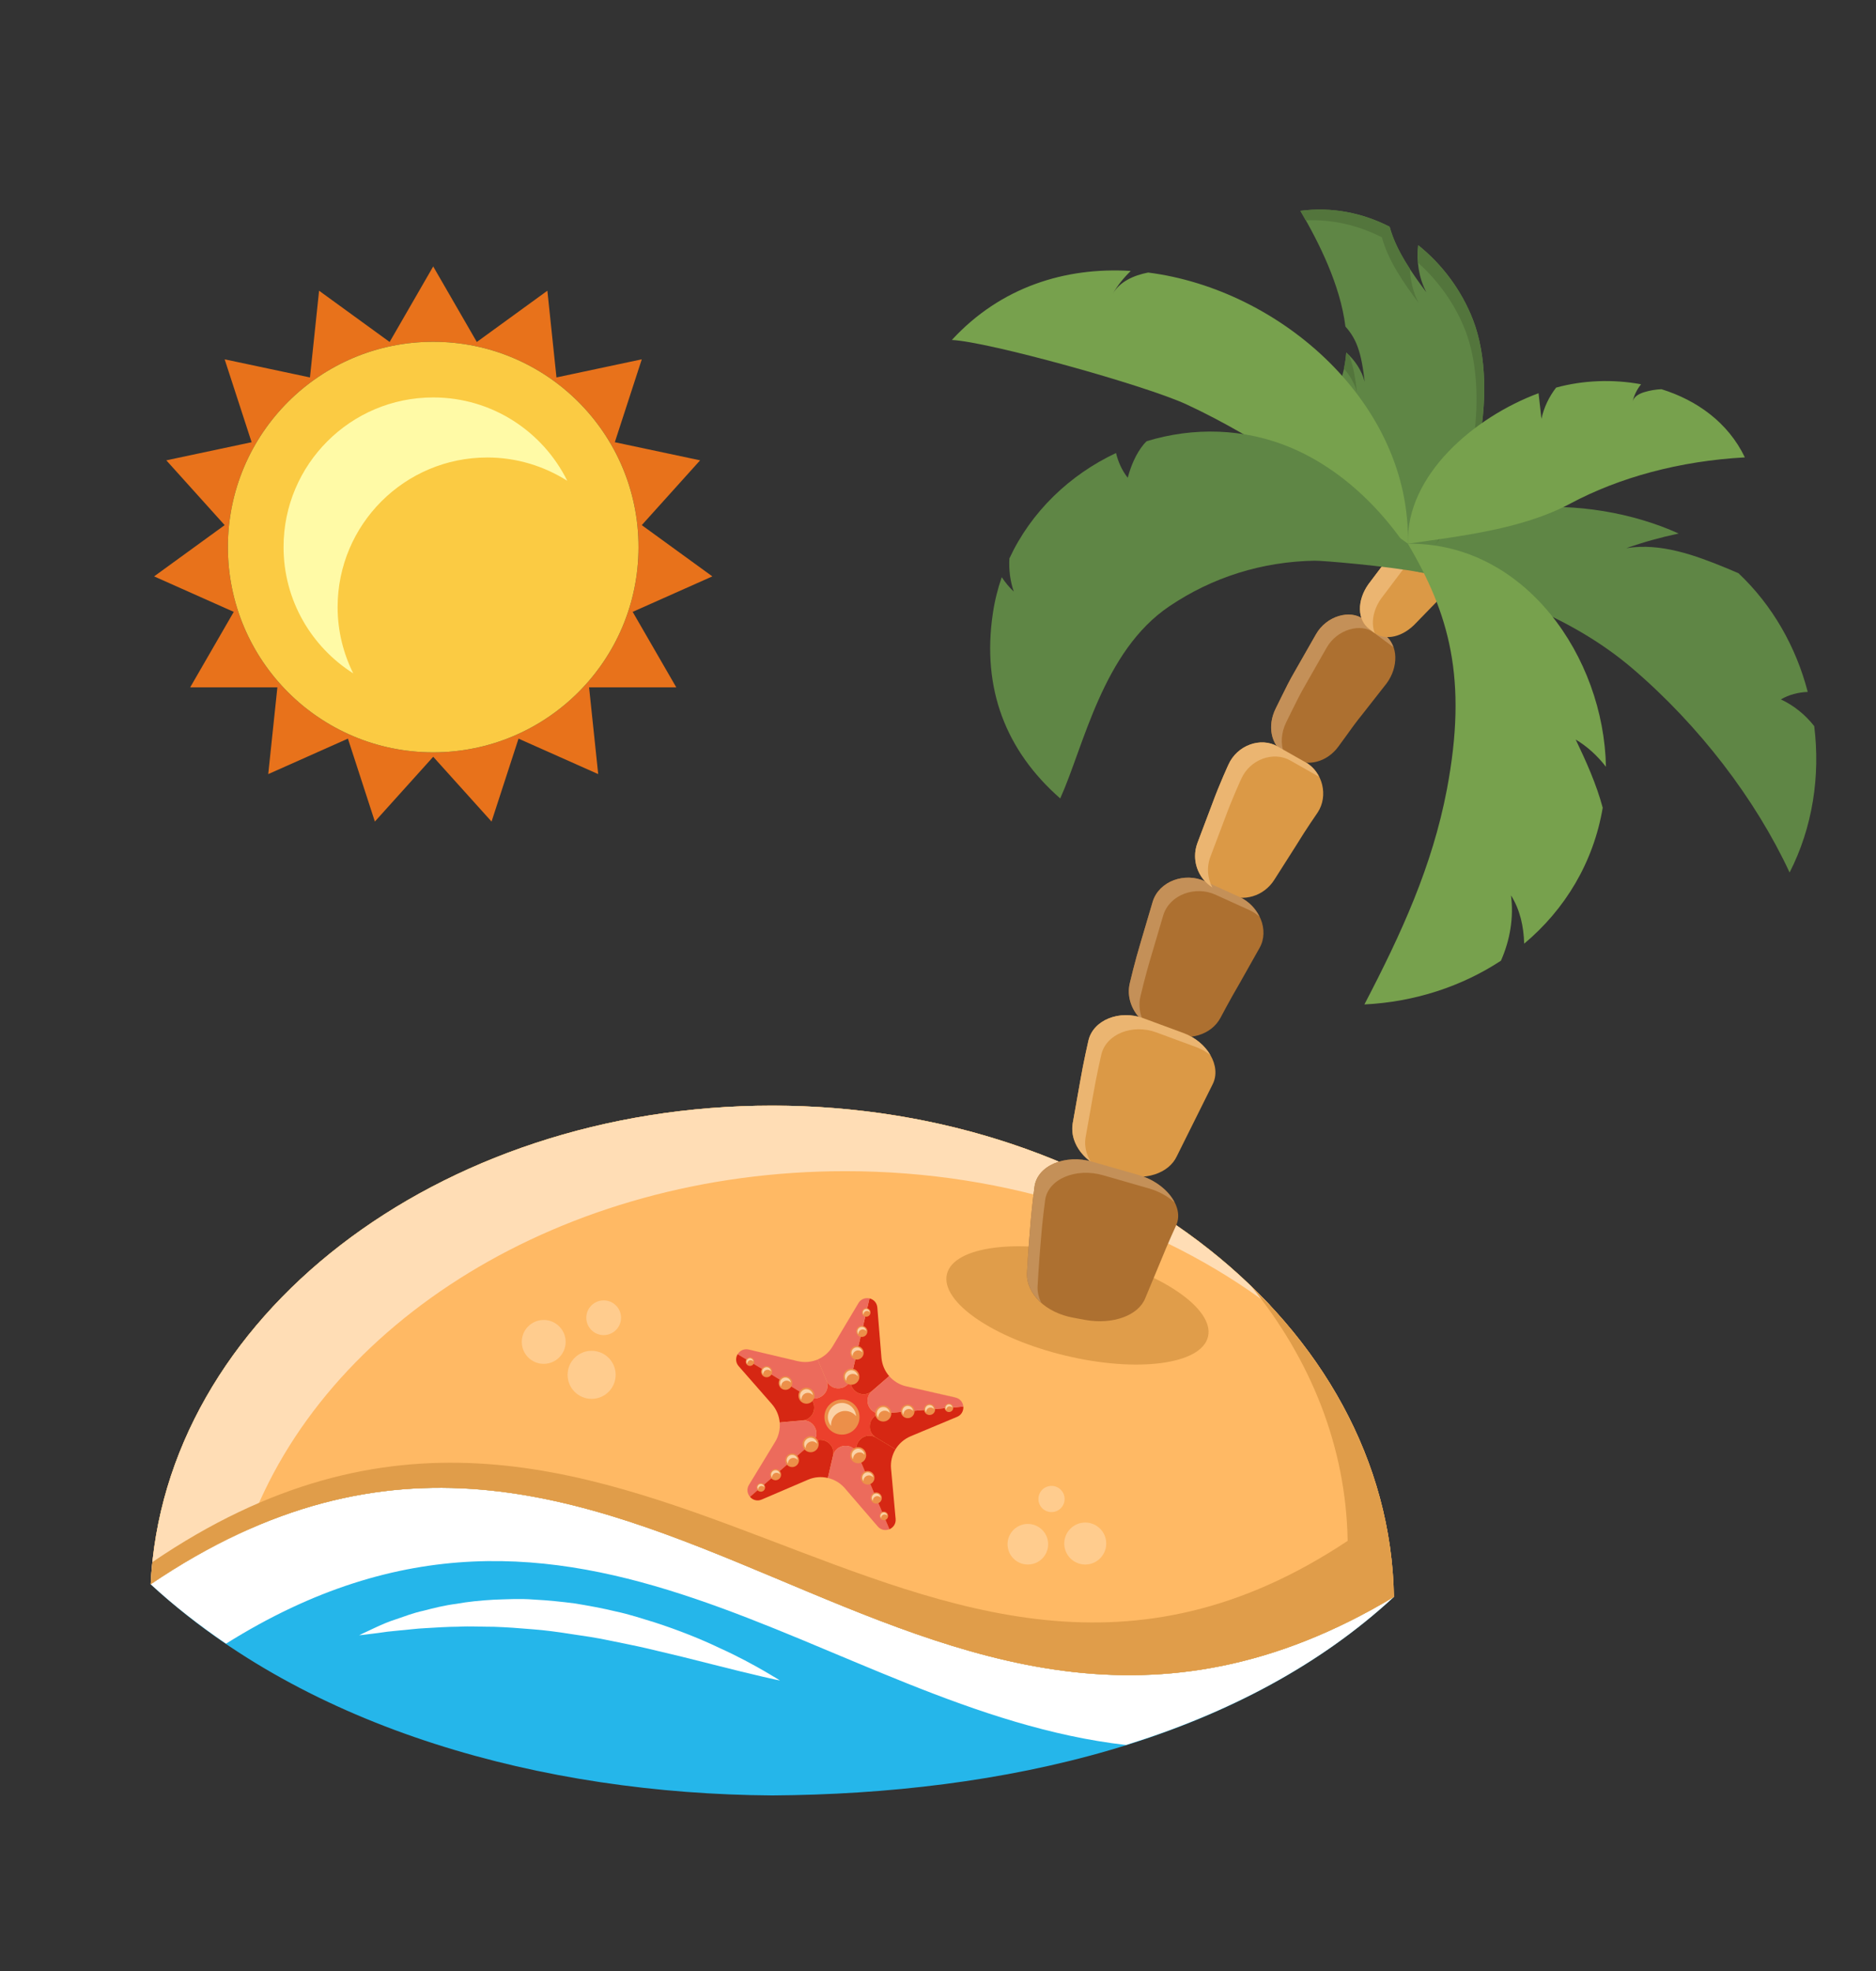 <?xml version="1.0" encoding="iso-8859-1"?>
<!-- Generator: Adobe Illustrator 16.0.0, SVG Export Plug-In . SVG Version: 6.00 Build 0)  -->
<!DOCTYPE svg PUBLIC "-//W3C//DTD SVG 1.1//EN" "http://www.w3.org/Graphics/SVG/1.1/DTD/svg11.dtd">
<svg version="1.1" id="_1" xmlns="http://www.w3.org/2000/svg" xmlns:xlink="http://www.w3.org/1999/xlink" x="0px" y="0px"
	 width="85.333px" height="89.667px" viewBox="0 0 85.333 89.667" style="enable-background:new 0 0 85.333 89.667;"
	 xml:space="preserve">
<rect x="0" y="0" width="85.333" height="89.667" fill="#333333" stroke="none"/>
<g>
	<g>
		<path style="fill:#E8721B;" d="M28.778,27.836l3.624-1.614l-3.21-2.332l2.654-2.948l-3.88-0.824l1.226-3.771l-3.88,0.824
			l-0.414-3.945l-3.209,2.332l-1.984-3.436l-1.982,3.436l-3.209-2.332l-0.415,3.945l-3.88-0.824l1.226,3.771l-3.88,0.824
			l2.654,2.948l-3.209,2.332l3.623,1.614L8.65,31.271h3.967l-0.416,3.946l3.625-1.614l1.225,3.773l2.654-2.948l2.654,2.948
			l1.227-3.773l3.624,1.614l-0.415-3.946h3.967L28.778,27.836z M19.705,34.227c-5.157,0-9.339-4.181-9.339-9.339
			s4.182-9.339,9.339-9.339c5.158,0,9.34,4.182,9.34,9.339S24.863,34.227,19.705,34.227z"/>
		<circle style="fill:#FBCB43;" cx="19.705" cy="24.888" r="9.339"/>
		<path style="fill:#FFFAA6;" d="M15.357,27.62c0-3.759,3.048-6.807,6.808-6.807c1.339,0,2.584,0.394,3.638,1.06
			c-1.113-2.245-3.422-3.792-6.098-3.792c-3.759,0-6.807,3.048-6.807,6.807c0,2.42,1.268,4.54,3.17,5.747
			C15.617,29.726,15.357,28.705,15.357,27.62z"/>
	</g>
	<path style="fill:#25B6EA;" d="M6.855,72.074c7.131,6.598,17.833,9.537,28.274,9.607c10.441-0.07,21.144-2.436,28.274-9.033
		C41.526,85.781,28.724,57.269,6.855,72.074z"/>
	<path style="fill:#FFFFFF;" d="M51.218,79.386c4.593-1.43,8.796-3.602,12.186-6.738c-21.878,13.133-34.68-15.379-56.549-0.574
		c1.064,0.984,2.215,1.877,3.426,2.703C26.296,64.738,37.479,77.814,51.218,79.386z"/>
	<path style="fill:#FFFFFF;" d="M16.337,74.394c0,0,0.279-0.141,0.774-0.367c0.247-0.113,0.547-0.25,0.915-0.365
		c0.361-0.121,0.773-0.285,1.233-0.383c0.457-0.119,0.956-0.246,1.495-0.314c0.535-0.098,1.107-0.154,1.701-0.188
		c0.592-0.02,1.209-0.057,1.832-0.006c0.623,0.031,1.253,0.096,1.881,0.178c0.622,0.105,1.246,0.215,1.847,0.363
		c0.608,0.127,1.187,0.322,1.748,0.492c1.117,0.361,2.133,0.77,2.976,1.174c0.85,0.385,1.531,0.762,2.004,1.033
		c0.473,0.273,0.736,0.441,0.736,0.441s-0.309-0.059-0.838-0.184c-0.529-0.121-1.28-0.307-2.172-0.533
		c-0.445-0.113-0.928-0.234-1.438-0.361c-0.507-0.121-1.043-0.248-1.596-0.381c-0.553-0.129-1.128-0.238-1.707-0.359
		c-0.579-0.125-1.173-0.211-1.765-0.297c-0.591-0.094-1.185-0.174-1.771-0.217c-0.586-0.051-1.162-0.092-1.724-0.111
		c-0.56,0-1.104-0.033-1.619-0.004c-0.518,0.004-1.006,0.037-1.46,0.064c-0.457,0.02-0.863,0.08-1.236,0.109
		c-0.369,0.031-0.698,0.072-0.967,0.115C16.649,74.365,16.337,74.394,16.337,74.394z"/>
	<path style="fill:#FFB964;" d="M63.404,72.648C63.196,60.279,50.617,50.3,35.121,50.3c-15.256,0-27.685,9.672-28.266,21.773
		C28.724,57.269,41.526,85.781,63.404,72.648z"/>
	<path style="fill:#FFB964;" d="M63.404,72.648C63.196,60.279,50.617,50.3,35.121,50.3c-15.256,0-27.685,9.672-28.266,21.773
		C28.724,57.269,41.526,85.781,63.404,72.648z"/>
	<path style="fill:#FFDDB5;" d="M38.453,53.281c7.484,0,14.281,2.334,19.34,6.133C52.636,53.884,44.404,50.3,35.121,50.3
		c-15.256,0-27.685,9.672-28.266,21.773c1.521-1.029,2.997-1.842,4.437-2.482C14.718,60.169,25.579,53.281,38.453,53.281z"/>
	<path style="fill:#E09D4A;" d="M56.907,58.511c2.726,3.35,4.324,7.334,4.393,11.588C41.686,83.152,28.412,56.435,6.935,71.064
		c-0.035,0.334-0.063,0.67-0.08,1.01c21.869-14.805,34.671,13.707,56.549,0.574C63.313,67.277,60.888,62.359,56.907,58.511z"/>
	
		<ellipse transform="matrix(0.972 0.233 -0.233 0.972 15.21 -9.793)" style="fill:#E09D4A;" cx="49.019" cy="59.424" rx="6.109" ry="2.349"/>
	<g>
		<path style="fill:#AD7030;" d="M51.795,53.455l-2.087-0.598c-1.247-0.365-2.534,0.164-2.654,1.148c0,0-0.133,0.959-0.203,1.941
			c-0.085,0.975-0.137,1.957-0.137,1.957c-0.046,0.951,0.848,1.818,2.119,2.047l0.53,0.098c1.271,0.227,2.428-0.207,2.736-1
			c0,0,0.347-0.834,0.693-1.666c0.335-0.832,0.717-1.66,0.717-1.66C53.865,54.888,53.033,53.816,51.795,53.455z"/>
		<path style="fill:#DB9946;" d="M53.838,47l-1.821-0.672c-1.084-0.402-2.292,0.068-2.509,1.018c0,0-0.218,0.936-0.381,1.885
			c-0.168,0.949-0.336,1.895-0.336,1.895c-0.139,0.914,0.573,1.834,1.693,2.158l0.469,0.137c1.12,0.326,2.211-0.033,2.578-0.822
			l1.63-3.275C55.573,48.503,54.922,47.402,53.838,47z"/>
		<path style="fill:#AD7030;" d="M56.37,40.802l-1.558-0.708c-0.92-0.424-2.083-0.009-2.376,0.917c0,0-0.272,0.921-0.544,1.84
			c-0.277,0.915-0.494,1.848-0.494,1.848c-0.227,0.89,0.318,1.816,1.295,2.179l0.407,0.152c0.978,0.363,2,0.049,2.414-0.723
			c0,0,0.426-0.813,0.889-1.602c0.447-0.795,0.895-1.589,0.895-1.589C57.742,42.318,57.299,41.229,56.37,40.802z"/>
		<path style="fill:#DB9946;" d="M59.398,34.685l-1.288-0.729c-0.763-0.438-1.835-0.058-2.232,0.83c0,0-0.403,0.872-0.732,1.77
			c-0.338,0.895-0.676,1.788-0.676,1.788c-0.322,0.857,0.086,1.79,0.913,2.17l0.35,0.162c0.839,0.385,1.761,0.09,2.229-0.648
			c0,0,0.491-0.77,0.98-1.54c0.474-0.779,0.993-1.523,0.993-1.523C60.436,36.205,60.163,35.122,59.398,34.685z"/>
		<path style="fill:#AD7030;" d="M63.004,28.906l-1.003-0.744c-0.58-0.438-1.665-0.153-2.143,0.697c0,0-0.478,0.836-0.953,1.67
			c-0.244,0.414-0.454,0.844-0.612,1.166c-0.158,0.322-0.265,0.537-0.265,0.537c-0.407,0.821-0.207,1.721,0.481,2.114l0.287,0.166
			c0.689,0.393,1.574,0.154,2.084-0.55c0,0,0.134-0.184,0.335-0.459c0.199-0.277,0.461-0.648,0.748-0.998
			c0.558-0.711,1.114-1.422,1.114-1.422C63.612,30.353,63.61,29.362,63.004,28.906z"/>
		<path style="fill:#C49058;" d="M47.197,58.515c0,0,0.052-0.98,0.137-1.955c0.07-0.982,0.203-1.943,0.203-1.943
			c0.119-0.98,1.407-1.512,2.654-1.146l2.087,0.6c0.452,0.133,0.849,0.357,1.153,0.637c-0.272-0.539-0.876-1.029-1.636-1.252
			l-2.087-0.598c-1.247-0.365-2.534,0.164-2.654,1.148c0,0-0.133,0.959-0.203,1.941c-0.085,0.975-0.137,1.955-0.137,1.955
			c-0.024,0.51,0.226,0.992,0.651,1.367C47.248,59.033,47.184,58.779,47.197,58.515z"/>
		<path style="fill:#C49058;" d="M51.879,45.313c0,0,0.217-0.934,0.495-1.849c0.271-0.919,0.543-1.84,0.543-1.84
			c0.294-0.926,1.456-1.341,2.377-0.918l1.558,0.708c0.163,0.076,0.304,0.176,0.436,0.287c-0.185-0.375-0.497-0.708-0.918-0.9
			l-1.558-0.708c-0.92-0.424-2.083-0.009-2.376,0.917c0,0-0.272,0.921-0.544,1.84c-0.277,0.915-0.494,1.848-0.494,1.848
			c-0.167,0.656,0.088,1.332,0.624,1.789C51.839,46.125,51.777,45.716,51.879,45.313z"/>
		<path style="fill:#C49058;" d="M58.511,32.846c0,0,0.106-0.215,0.265-0.537c0.159-0.322,0.368-0.751,0.612-1.166
			c0.476-0.834,0.952-1.67,0.952-1.67c0.479-0.851,1.563-1.136,2.143-0.697l0.898,0.666c-0.075-0.211-0.196-0.399-0.377-0.536
			l-1.003-0.744c-0.58-0.438-1.665-0.153-2.143,0.697c0,0-0.478,0.836-0.953,1.67c-0.244,0.414-0.454,0.844-0.612,1.166
			c-0.158,0.322-0.265,0.537-0.265,0.537c-0.386,0.777-0.221,1.619,0.381,2.042C58.246,33.852,58.268,33.337,58.511,32.846z"/>
		<path style="fill:#DB9946;" d="M67.394,23.795L66.7,23.05c-0.406-0.446-1.388-0.219-2.054,0.51c0,0-0.163,0.181-0.406,0.452
			c-0.253,0.263-0.548,0.646-0.838,1.031c-0.579,0.769-1.158,1.537-1.158,1.537c-0.533,0.751-0.5,1.63,0.03,2.027l0.222,0.169
			c0.54,0.405,1.338,0.193,1.921-0.441c0,0,0.627-0.645,1.255-1.291c0.309-0.326,0.617-0.651,0.873-0.866
			c0.247-0.225,0.411-0.374,0.411-0.374C67.609,25.199,67.801,24.242,67.394,23.795z"/>
		<path style="fill:#EBB571;" d="M49.375,51.769c0,0,0.168-0.947,0.337-1.893c0.163-0.953,0.381-1.891,0.381-1.891
			c0.217-0.947,1.425-1.418,2.508-1.016l1.821,0.672c0.235,0.088,0.445,0.211,0.634,0.357c-0.248-0.426-0.68-0.799-1.218-1
			l-1.821-0.672c-1.084-0.402-2.292,0.068-2.509,1.018c0,0-0.218,0.936-0.381,1.885c-0.168,0.949-0.336,1.895-0.336,1.895
			c-0.098,0.641,0.228,1.275,0.812,1.715C49.409,52.507,49.32,52.138,49.375,51.769z"/>
		<path style="fill:#EBB571;" d="M55.053,38.988c0,0,0.338-0.895,0.676-1.788c0.33-0.9,0.733-1.771,0.733-1.771
			c0.397-0.888,1.469-1.268,2.232-0.83l1.288,0.729c0.009,0.005,0.014,0.012,0.021,0.016c-0.136-0.27-0.338-0.505-0.606-0.658
			l-1.288-0.729c-0.763-0.438-1.835-0.058-2.232,0.83c0,0-0.403,0.872-0.732,1.77c-0.338,0.895-0.676,1.788-0.676,1.788
			c-0.289,0.77,0.014,1.598,0.679,2.034C54.927,39.963,54.875,39.464,55.053,38.988z"/>
		<path style="fill:#EBB571;" d="M62.829,27.223c0,0,0.578-0.769,1.158-1.537c0.29-0.385,0.584-0.769,0.837-1.032
			c0.245-0.271,0.406-0.452,0.406-0.452c0.667-0.729,1.647-0.955,2.054-0.509l0.145,0.156c-0.012-0.018-0.021-0.037-0.034-0.053
			L66.7,23.05c-0.406-0.446-1.388-0.219-2.054,0.51c0,0-0.163,0.181-0.406,0.452c-0.253,0.263-0.548,0.646-0.838,1.031
			c-0.579,0.769-1.158,1.537-1.158,1.537c-0.533,0.751-0.5,1.63,0.03,2.027l0.222,0.169c0.011,0.006,0.022,0.011,0.034,0.019
			C62.362,28.352,62.449,27.757,62.829,27.223z"/>
		<path style="fill:#5F8645;" d="M76.358,24.272c-0.808,0.172-1.605,0.391-2.384,0.667c1.561-0.257,3.129,0.318,4.592,0.921
			c0.171,0.07,0.342,0.144,0.512,0.218c1.553,1.466,2.621,3.36,3.15,5.4c-0.428,0.015-0.852,0.125-1.223,0.34
			c0.593,0.276,1.115,0.701,1.518,1.216c0.281,2.264-0.07,4.607-1.12,6.659c-1.54-3.316-4.1-6.679-7.153-9.286
			c-2.873-2.453-6.748-3.833-10.699-4.592C66.116,22.593,72.138,22.359,76.358,24.272z"/>
		<path style="fill:#5F8645;" d="M61.237,16.038c0.397,0.352,0.7,0.813,0.838,1.326c-0.068-0.551-0.14-1.105-0.335-1.625
			c-0.122-0.325-0.307-0.629-0.541-0.882c-0.23-1.881-1.202-3.821-2.048-5.265c1.439-0.191,2.832,0.096,4.059,0.723
			c0.291,1.072,0.989,2.07,1.669,2.982c-0.338-0.654-0.46-1.412-0.369-2.142c1.093,0.875,1.968,2.048,2.489,3.388
			c1.263,3.247,0.14,9-2.65,11.186c-1.688-1.89-4.008-6.251-3.293-8.646C61.156,16.744,61.211,16.394,61.237,16.038z"/>
		<path style="fill:#53753C;" d="M66.999,14.544c-0.521-1.34-1.396-2.513-2.489-3.388c-0.033,0.265-0.027,0.533-0.004,0.798
			c0.926,0.836,1.679,1.881,2.143,3.072c1.045,2.688,0.452,7.087-1.365,9.764C67.373,22.188,68.108,17.398,66.999,14.544z
			 M61.361,16.166c-0.041-0.042-0.08-0.087-0.124-0.127c-0.018,0.247-0.058,0.489-0.109,0.729c0.277,0.31,0.489,0.677,0.597,1.08
			c-0.068-0.551-0.14-1.105-0.335-1.625C61.382,16.202,61.37,16.185,61.361,16.166z M63.209,10.315
			c-1.225-0.626-2.619-0.914-4.059-0.723c0.081,0.139,0.163,0.286,0.246,0.432c1.227-0.052,2.406,0.234,3.462,0.773
			c0.29,1.072,0.989,2.07,1.669,2.982c-0.247-0.479-0.376-1.011-0.394-1.548C63.738,11.622,63.39,10.985,63.209,10.315z"/>
		<path style="fill:#77A14D;" d="M65.811,35.932c0.967-5.08,0.091-8.03-1.771-11.197c5.339-0.057,8.92,5.18,9.009,10.149
			c-0.38-0.493-0.843-0.921-1.376-1.24c0.481,1.005,0.941,2.029,1.229,3.103c-0.42,2.488-1.711,4.624-3.572,6.184
			c-0.023-0.781-0.186-1.54-0.6-2.197c0.132,1.008-0.045,2.042-0.457,2.972c-1.769,1.161-3.903,1.875-6.211,1.99
			C63.754,42.45,65.147,39.409,65.811,35.932z"/>
		<path style="fill:#77A14D;" d="M69.984,17.889c0.044,0.388,0.087,0.777,0.131,1.165c0.111-0.517,0.345-1.003,0.668-1.421
			c1.221-0.334,2.574-0.39,3.865-0.151c-0.188,0.232-0.324,0.504-0.387,0.797c0.049-0.238,0.302-0.369,0.533-0.439
			c0.254-0.078,0.516-0.121,0.78-0.134c1.616,0.503,3.033,1.518,3.794,3.102c-2.967,0.163-5.706,0.908-7.949,2.106
			c-2.174,1.16-4.938,1.466-7.379,1.822C63.952,21.607,67.064,18.973,69.984,17.889z"/>
		<path style="fill:#77A14D;" d="M51.434,12.327c-0.32,0.31-0.602,0.66-0.824,1.046c0.327-0.566,0.957-0.845,1.615-0.974
			c6.049,0.771,11.954,5.973,11.815,12.335c-3.158-2.252-6.707-4.777-10.068-6.335c-1.887-0.875-9.034-2.859-10.676-2.932
			C45.516,13.055,48.461,12.141,51.434,12.327z"/>
		<path style="fill:#5F8645;" d="M45.159,27.921c0.084-0.576,0.222-1.131,0.407-1.664c0.157,0.238,0.339,0.462,0.548,0.656
			c-0.167-0.482-0.229-0.998-0.2-1.507c0.988-2.131,2.752-3.811,4.85-4.796c0.099,0.408,0.272,0.796,0.533,1.125
			c0.145-0.545,0.368-1.079,0.723-1.518c0.042-0.052,0.093-0.098,0.139-0.146c2.114-0.644,4.443-0.609,6.603,0.314
			c2.195,0.937,4.351,2.845,5.939,5.67c-1.691-0.319-4.581-0.552-4.9-0.547c-2.393,0.044-4.641,0.744-6.614,2.075
			c-3.035,2.048-3.886,6.361-4.961,8.741C45.752,34.156,44.656,31.328,45.159,27.921z"/>
	</g>
	<g>
		<circle style="fill:#FFCC8E;" cx="26.911" cy="62.546" r="1.093"/>
		<circle style="fill:#FFCC8E;" cx="24.731" cy="61.048" r="0.998"/>
		<circle style="fill:#FFCC8E;" cx="27.459" cy="59.949" r="0.79"/>
	</g>
	<g>
		<path style="fill:#FFCC8E;" d="M46.841,71.171c-0.508,0.051-0.959-0.324-1.007-0.832c-0.048-0.506,0.324-0.957,0.832-1.006
			c0.508-0.047,0.958,0.324,1.007,0.832C47.721,70.673,47.349,71.125,46.841,71.171z"/>
		<circle style="fill:#FFCC8E;" cx="47.83" cy="68.195" r="0.596"/>
		<circle style="fill:#FFCC8E;" cx="49.364" cy="70.221" r="0.955"/>
	</g>
	<g>
		<polygon style="fill:#BF4130;" points="36.288,61.925 34.054,61.396 34.056,61.396 		"/>
		<polygon style="fill:#BF4130;" points="43.462,63.58 41.223,63.068 43.459,63.576 		"/>
		<path style="fill:#EC402C;" d="M39.847,65.4c-0.487-0.293-1.066,0.207-0.844,0.732c-0.223-0.525-0.985-0.457-1.113,0.096
			c0.128-0.553-0.527-0.949-0.958-0.578c0.431-0.371,0.132-1.076-0.435-1.027l0.079-0.014h0.001h0.001
			c0.501-0.107,0.634-0.795,0.171-1.074c0.488,0.293,1.066-0.209,0.844-0.732c0.223,0.523,0.984,0.457,1.114-0.098
			c-0.13,0.555,0.526,0.951,0.956,0.578c-0.43,0.373-0.131,1.078,0.436,1.027C39.533,64.361,39.36,65.107,39.847,65.4z"/>
		<path style="fill:#D62713;" d="M40.446,62.603l-0.264,0.23l-0.519,0.449c-0.43,0.373-1.086-0.023-0.956-0.578l0.843-3.635
			c0.182,0.043,0.338,0.189,0.357,0.414l0.188,2.293C40.123,62.089,40.25,62.378,40.446,62.603z"/>
		<path style="fill:#EC6B5C;" d="M39.55,59.07l-0.843,3.635c-0.13,0.555-0.892,0.621-1.114,0.098l-0.267-0.633l-0.136-0.32
			c0.277-0.119,0.52-0.322,0.682-0.596l1.178-1.975C39.166,59.089,39.369,59.029,39.55,59.07z"/>
		<path style="fill:#EC6B5C;" d="M36.75,63.535l-3.197-1.926c0.095-0.158,0.279-0.262,0.496-0.215l0.006,0.002l2.233,0.529h0.006
			c0.308,0.072,0.62,0.041,0.897-0.076l0.136,0.32l0.267,0.633C37.816,63.326,37.238,63.828,36.75,63.535z"/>
		<path style="fill:#D62713;" d="M36.579,64.609L36.579,64.609h-0.002l-0.753,0.072l0,0h-0.01l-0.348,0.033
			c-0.026-0.303-0.146-0.596-0.355-0.836l-1.514-1.729c-0.145-0.17-0.141-0.383-0.045-0.541l3.197,1.926
			C37.212,63.814,37.08,64.501,36.579,64.609z"/>
		<path style="fill:#D62713;" d="M36.577,64.609c-0.026,0.01-0.052,0.012-0.079,0.014l-0.674,0.059L36.577,64.609z"/>
		<path style="fill:#EC6B5C;" d="M36.932,65.65l-2.818,2.447c-0.12-0.139-0.161-0.348-0.051-0.537l1.196-1.965
			c0.164-0.27,0.232-0.582,0.207-0.881l0.348-0.033h0.01l0,0l0.674-0.059C37.064,64.574,37.363,65.279,36.932,65.65z"/>
		<path style="fill:#D62713;" d="M37.89,66.228l-0.234,1.01c-0.292-0.068-0.605-0.047-0.896,0.076l-2.113,0.906
			c-0.208,0.09-0.411,0.02-0.533-0.123l2.818-2.447C37.363,65.279,38.018,65.675,37.89,66.228z"/>
		<path style="fill:#EC6B5C;" d="M40.458,69.57c-0.172,0.07-0.383,0.047-0.53-0.123l-1.501-1.744
			c-0.207-0.24-0.479-0.396-0.771-0.465l0.234-1.01c0.128-0.553,0.891-0.621,1.113-0.096L40.458,69.57z"/>
		<path style="fill:#D62713;" d="M40.458,69.57l-1.455-3.438c-0.223-0.525,0.356-1.025,0.844-0.732l0.587,0.352l0.3,0.182
			c-0.152,0.254-0.229,0.553-0.204,0.865l0.209,2.301C40.76,69.324,40.629,69.498,40.458,69.57z"/>
		<path style="fill:#D62713;" d="M43.535,64.457l-2.125,0.889c-0.289,0.125-0.521,0.332-0.676,0.588l-0.3-0.182L39.847,65.4
			c-0.487-0.293-0.314-1.039,0.252-1.09l3.719-0.32C43.833,64.173,43.744,64.371,43.535,64.457z"/>
		<path style="fill:#EC6B5C;" d="M43.818,63.99l-3.719,0.32c-0.566,0.051-0.865-0.654-0.436-1.027l0.519-0.449l0.264-0.23
			c0.197,0.227,0.465,0.393,0.771,0.465h0.006l2.239,0.512h0.004C43.681,63.63,43.802,63.806,43.818,63.99z"/>
		<g>
			<g>
				<path style="fill:#EC8F49;" d="M39.082,62.714c-0.045,0.197-0.243,0.318-0.44,0.273c-0.196-0.045-0.319-0.242-0.273-0.439
					s0.243-0.32,0.439-0.273C39.004,62.318,39.126,62.515,39.082,62.714z"/>
				<path style="fill:#FBD2A6;" d="M38.503,62.73c0.036-0.158,0.195-0.256,0.354-0.219c0.066,0.014,0.121,0.051,0.16,0.1
					c-0.006-0.127-0.097-0.236-0.227-0.268c-0.157-0.037-0.316,0.061-0.354,0.221c-0.021,0.092,0.004,0.186,0.061,0.254
					C38.496,62.789,38.498,62.759,38.503,62.73z"/>
			</g>
			<g>
				<circle style="fill:#EC8F49;" cx="38.976" cy="61.544" r="0.309"/>
				<path style="fill:#FBD2A6;" d="M38.79,61.628c0.031-0.135,0.165-0.217,0.299-0.186c0.055,0.012,0.103,0.043,0.136,0.084
					c-0.008-0.105-0.083-0.199-0.191-0.225c-0.133-0.029-0.268,0.053-0.298,0.186c-0.018,0.078,0.003,0.156,0.05,0.213
					C38.783,61.677,38.785,61.652,38.79,61.628z"/>
			</g>
			<g>
				<circle style="fill:#EC8F49;" cx="39.202" cy="60.57" r="0.252"/>
				<path style="fill:#FBD2A6;" d="M39.05,60.64c0.025-0.109,0.133-0.18,0.243-0.152c0.046,0.01,0.083,0.035,0.11,0.068
					c-0.006-0.086-0.066-0.164-0.156-0.184c-0.108-0.025-0.217,0.043-0.242,0.152c-0.015,0.063,0.002,0.125,0.041,0.174
					C39.044,60.679,39.046,60.658,39.05,60.64z"/>
			</g>
			<g>
				<circle style="fill:#EC8F49;" cx="39.402" cy="59.708" r="0.194"/>
				<path style="fill:#FBD2A6;" d="M39.285,59.761c0.021-0.084,0.104-0.135,0.188-0.117c0.035,0.008,0.064,0.027,0.086,0.055
					c-0.006-0.068-0.052-0.127-0.12-0.143c-0.085-0.02-0.168,0.033-0.188,0.117c-0.011,0.049,0.002,0.098,0.031,0.135
					C39.281,59.791,39.281,59.777,39.285,59.761z"/>
			</g>
		</g>
		<g>
			<circle style="fill:#EC8F49;" cx="38.298" cy="64.467" r="0.799"/>
			<path style="fill:#FBD2A6;" d="M37.818,64.687c0.08-0.348,0.426-0.561,0.771-0.48c0.144,0.031,0.265,0.113,0.351,0.219
				c-0.018-0.275-0.214-0.518-0.496-0.584c-0.345-0.08-0.69,0.135-0.77,0.482c-0.047,0.201,0.008,0.402,0.129,0.549
				C37.798,64.812,37.803,64.748,37.818,64.687z"/>
		</g>
		<g>
			<g>
				<circle style="fill:#EC8F49;" cx="36.684" cy="63.493" r="0.366"/>
				<path style="fill:#FBD2A6;" d="M36.462,63.595c0.037-0.16,0.195-0.258,0.353-0.221c0.066,0.016,0.122,0.053,0.162,0.1
					c-0.009-0.125-0.098-0.236-0.228-0.268c-0.158-0.037-0.316,0.063-0.354,0.221c-0.021,0.094,0.004,0.188,0.06,0.254
					C36.453,63.654,36.456,63.625,36.462,63.595z"/>
			</g>
			<g>
				<circle style="fill:#EC8F49;" cx="35.728" cy="62.92" r="0.309"/>
				<path style="fill:#FBD2A6;" d="M35.542,63.003c0.03-0.133,0.164-0.217,0.298-0.186c0.056,0.012,0.103,0.045,0.135,0.084
					c-0.007-0.105-0.082-0.199-0.192-0.225c-0.133-0.029-0.266,0.051-0.297,0.186c-0.018,0.08,0.004,0.156,0.051,0.215
					C35.535,63.052,35.537,63.027,35.542,63.003z"/>
			</g>
			<g>
				<circle style="fill:#EC8F49;" cx="34.872" cy="62.404" r="0.252"/>
				<path style="fill:#FBD2A6;" d="M34.72,62.47c0.025-0.107,0.133-0.174,0.242-0.148c0.046,0.01,0.084,0.035,0.11,0.068
					c-0.005-0.088-0.067-0.164-0.155-0.184c-0.109-0.025-0.217,0.043-0.242,0.15c-0.016,0.064,0.002,0.127,0.04,0.174
					C34.714,62.511,34.715,62.492,34.72,62.47z"/>
			</g>
			<g>
				<circle style="fill:#EC8F49;" cx="34.114" cy="61.947" r="0.194"/>
				<path style="fill:#FBD2A6;" d="M33.997,62c0.02-0.084,0.104-0.137,0.187-0.117c0.035,0.008,0.064,0.029,0.086,0.053
					c-0.004-0.064-0.052-0.123-0.121-0.141c-0.084-0.018-0.167,0.033-0.186,0.117c-0.013,0.049,0,0.1,0.031,0.135
					C33.992,62.031,33.994,62.015,33.997,62z"/>
			</g>
		</g>
		<g>
			<g>
				<circle style="fill:#EC8F49;" cx="36.874" cy="65.702" r="0.366"/>
				<path style="fill:#FBD2A6;" d="M36.654,65.804c0.037-0.16,0.194-0.258,0.354-0.223c0.066,0.018,0.12,0.053,0.16,0.102
					c-0.008-0.125-0.098-0.238-0.227-0.268c-0.159-0.037-0.316,0.063-0.354,0.221c-0.021,0.092,0.004,0.184,0.06,0.252
					C36.645,65.861,36.647,65.833,36.654,65.804z"/>
			</g>
			<g>
				<circle style="fill:#EC8F49;" cx="36.033" cy="66.434" r="0.309"/>
				<path style="fill:#FBD2A6;" d="M35.847,66.517c0.029-0.133,0.163-0.215,0.297-0.184c0.055,0.012,0.102,0.043,0.137,0.084
					c-0.008-0.107-0.084-0.201-0.192-0.225c-0.133-0.031-0.267,0.051-0.298,0.184c-0.019,0.078,0.004,0.156,0.05,0.213
					C35.838,66.568,35.84,66.542,35.847,66.517z"/>
			</g>
			<g>
				<circle style="fill:#EC8F49;" cx="35.277" cy="67.089" r="0.252"/>
				<path style="fill:#FBD2A6;" d="M35.125,67.156c0.025-0.107,0.134-0.174,0.243-0.148c0.045,0.01,0.082,0.035,0.109,0.068
					c-0.006-0.088-0.066-0.164-0.156-0.186c-0.107-0.023-0.217,0.045-0.242,0.154c-0.014,0.063,0.003,0.125,0.041,0.172
					C35.119,67.195,35.121,67.177,35.125,67.156z"/>
			</g>
			<g>
				<path style="fill:#EC8F49;" d="M34.797,67.712c-0.024,0.105-0.129,0.17-0.233,0.145c-0.104-0.021-0.169-0.129-0.145-0.232
					c0.024-0.105,0.129-0.17,0.232-0.145C34.756,67.503,34.822,67.609,34.797,67.712z"/>
				<path style="fill:#FBD2A6;" d="M34.492,67.72c0.02-0.082,0.103-0.135,0.188-0.115c0.035,0.008,0.063,0.029,0.086,0.053
					c-0.006-0.066-0.053-0.127-0.121-0.143c-0.084-0.02-0.168,0.033-0.188,0.119c-0.012,0.047,0.002,0.096,0.031,0.131
					C34.488,67.753,34.488,67.738,34.492,67.72z"/>
			</g>
		</g>
		<g>
			<g>
				<path style="fill:#EC8F49;" d="M39.391,66.285c-0.046,0.197-0.243,0.322-0.439,0.277c-0.198-0.047-0.321-0.244-0.274-0.441
					c0.045-0.195,0.242-0.32,0.439-0.275C39.314,65.894,39.435,66.089,39.391,66.285z"/>
				<path style="fill:#FBD2A6;" d="M38.812,66.304c0.037-0.158,0.196-0.258,0.354-0.223c0.066,0.018,0.122,0.055,0.161,0.102
					c-0.009-0.123-0.097-0.236-0.226-0.266c-0.16-0.037-0.316,0.061-0.354,0.219c-0.022,0.094,0.003,0.184,0.059,0.252
					C38.804,66.363,38.806,66.333,38.812,66.304z"/>
			</g>
			<g>
				<circle style="fill:#EC8F49;" cx="39.468" cy="67.23" r="0.309"/>
				<path style="fill:#FBD2A6;" d="M39.283,67.314c0.029-0.133,0.164-0.215,0.297-0.188c0.057,0.016,0.104,0.047,0.137,0.086
					c-0.008-0.104-0.082-0.199-0.192-0.225c-0.133-0.031-0.267,0.053-0.298,0.186c-0.018,0.078,0.004,0.156,0.05,0.213
					C39.275,67.363,39.276,67.339,39.283,67.314z"/>
			</g>
			<g>
				<circle style="fill:#EC8F49;" cx="39.858" cy="68.151" r="0.252"/>
				<path style="fill:#FBD2A6;" d="M39.707,68.22c0.025-0.109,0.134-0.176,0.242-0.15c0.046,0.01,0.083,0.035,0.11,0.068
					c-0.005-0.088-0.066-0.162-0.155-0.184c-0.108-0.027-0.217,0.041-0.243,0.15c-0.015,0.063,0.003,0.127,0.042,0.174
					C39.701,68.259,39.703,68.24,39.707,68.22z"/>
			</g>
			<g>
				<circle style="fill:#EC8F49;" cx="40.203" cy="68.965" r="0.194"/>
				<path style="fill:#FBD2A6;" d="M40.085,69.019c0.02-0.084,0.104-0.135,0.188-0.117c0.035,0.01,0.064,0.027,0.084,0.055
					c-0.004-0.068-0.051-0.127-0.119-0.143c-0.084-0.02-0.168,0.033-0.186,0.117c-0.014,0.049,0,0.098,0.031,0.133
					C40.082,69.05,40.083,69.033,40.085,69.019z"/>
			</g>
		</g>
		<g>
			<g>
				<circle style="fill:#EC8F49;" cx="40.177" cy="64.305" r="0.366"/>
				<path style="fill:#FBD2A6;" d="M39.957,64.404c0.037-0.158,0.195-0.258,0.354-0.219c0.066,0.014,0.12,0.051,0.16,0.102
					c-0.008-0.127-0.098-0.238-0.227-0.27c-0.158-0.035-0.316,0.063-0.353,0.221c-0.022,0.094,0.003,0.186,0.06,0.254
					C39.948,64.462,39.951,64.433,39.957,64.404z"/>
			</g>
			<g>
				<circle style="fill:#EC8F49;" cx="41.288" cy="64.208" r="0.309"/>
				<path style="fill:#FBD2A6;" d="M41.102,64.292c0.031-0.133,0.164-0.217,0.297-0.186c0.057,0.014,0.104,0.045,0.136,0.086
					c-0.006-0.107-0.082-0.199-0.19-0.227c-0.134-0.031-0.267,0.053-0.298,0.188c-0.019,0.076,0.002,0.152,0.05,0.211
					C41.095,64.341,41.096,64.318,41.102,64.292z"/>
			</g>
			<g>
				<circle style="fill:#EC8F49;" cx="42.284" cy="64.122" r="0.251"/>
				<path style="fill:#FBD2A6;" d="M42.132,64.191c0.025-0.107,0.135-0.176,0.242-0.15c0.046,0.01,0.084,0.035,0.111,0.068
					c-0.006-0.086-0.067-0.164-0.157-0.184c-0.107-0.025-0.217,0.043-0.241,0.15c-0.016,0.064,0.002,0.127,0.04,0.176
					C42.126,64.23,42.127,64.21,42.132,64.191z"/>
			</g>
			<g>
				<circle style="fill:#EC8F49;" cx="43.166" cy="64.045" r="0.194"/>
				<path style="fill:#FBD2A6;" d="M43.048,64.099c0.02-0.082,0.104-0.137,0.188-0.115c0.035,0.008,0.063,0.025,0.086,0.051
					c-0.005-0.066-0.053-0.125-0.121-0.141c-0.084-0.02-0.168,0.033-0.188,0.115c-0.012,0.051,0.002,0.1,0.031,0.135
					C43.043,64.13,43.045,64.113,43.048,64.099z"/>
			</g>
		</g>
	</g>
</g>
</svg>
